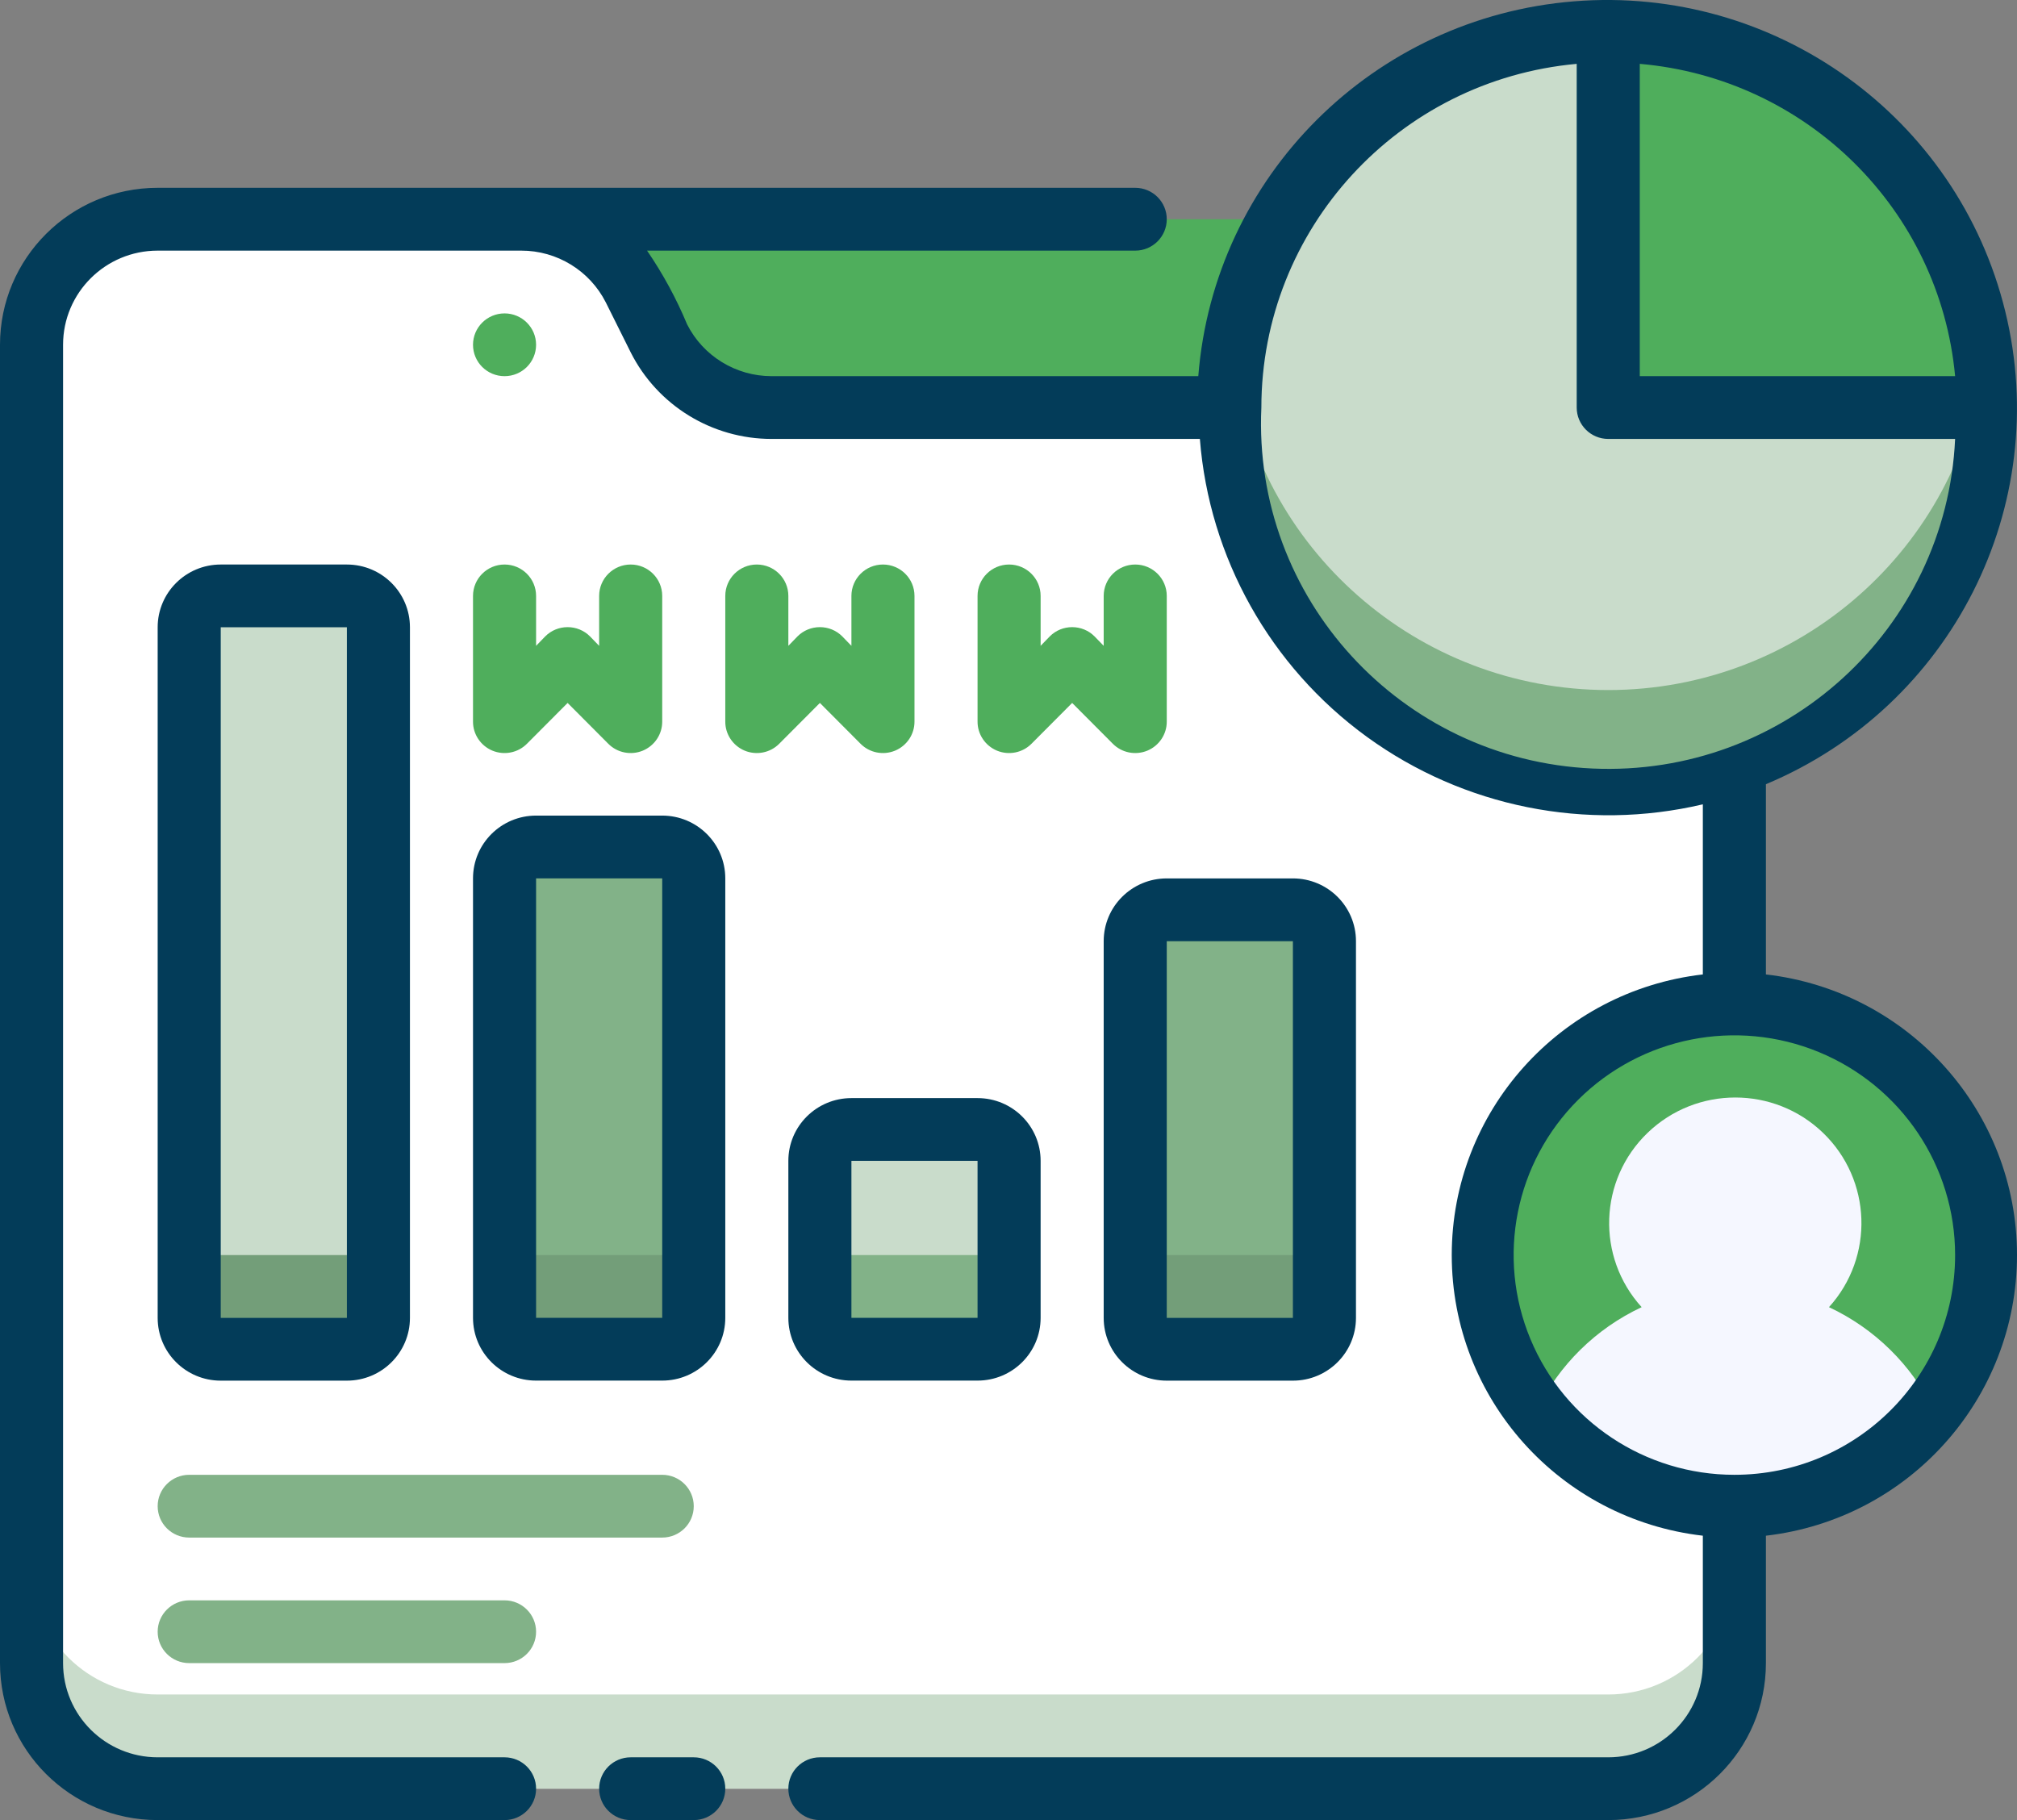 <?xml version="1.0" encoding="UTF-8"?>
<svg xmlns="http://www.w3.org/2000/svg" width="41" height="37" viewBox="0 0 41 37" fill="none">
  <rect x="0" y="0" width="41" height="37" fill="#808080" stroke="none"/>
  <g id="icon/dashboard" transform="translate(0 -0)">
    <g id="_23._Diagram">
      <path id="Path" d="M0 0L21.794 0C23.21 0 24.358 1.143 24.358 2.552L24.358 7.657L0 7.657L0 0Z" fill="#4FAE5C" transform="translate(10.897 4.456)"></path>
      <path id="Path" d="M2.564 4.76837e-07L9.955 4.76837e-07C10.926 -0.001 11.815 0.545 12.249 1.41L12.749 2.418C13.184 3.283 14.073 3.829 15.044 3.829L34.614 3.829L34.614 29.353C34.614 30.763 33.466 31.905 32.05 31.905L2.564 31.905C1.148 31.905 0 30.763 0 29.353L0 2.552C0 1.143 1.148 4.76837e-07 2.564 4.76837e-07Z" fill="#FFFFFF" transform="translate(0.641 4.456)"></path>
      <path id="Path" d="M32.05 2.552L2.564 2.552C1.148 2.552 0 1.41 0 0L0 1.914C0 3.324 1.148 4.467 2.564 4.467L32.05 4.467C33.466 4.467 34.614 3.324 34.614 1.914L34.614 0C34.614 1.41 33.466 2.552 32.05 2.552Z" fill="#C9DCCB" transform="translate(0.641 31.895)"></path>
      <path id="Path" d="M3.205 0C2.851 0 2.564 0.286 2.564 0.638L2.564 1.653L2.378 1.461C2.258 1.34 2.094 1.273 1.923 1.273C1.752 1.273 1.588 1.34 1.468 1.461L1.282 1.653L1.282 0.638C1.282 0.286 0.995 0 0.641 0C0.287 0 1.04904e-05 0.286 1.04904e-05 0.638L1.04904e-05 3.191C-0.002 3.45 0.155 3.684 0.395 3.784C0.636 3.883 0.913 3.828 1.096 3.644L1.923 2.814L2.75 3.644C2.933 3.828 3.21 3.883 3.451 3.784C3.691 3.684 3.848 3.45 3.846 3.191L3.846 0.638C3.846 0.286 3.559 0 3.205 0Z" fill="#4FAE5C" transform="translate(9.615 11.476)"></path>
      <path id="Path" d="M3.205 0C2.851 0 2.564 0.286 2.564 0.638L2.564 1.653L2.378 1.461C2.258 1.34 2.094 1.273 1.923 1.273C1.752 1.273 1.588 1.34 1.468 1.461L1.282 1.653L1.282 0.638C1.282 0.286 0.995 0 0.641 0C0.287 0 1.04904e-05 0.286 1.04904e-05 0.638L1.04904e-05 3.191C-0.002 3.45 0.155 3.684 0.395 3.784C0.636 3.883 0.913 3.828 1.096 3.644L1.923 2.814L2.75 3.644C2.933 3.828 3.21 3.883 3.451 3.784C3.691 3.684 3.848 3.45 3.846 3.191L3.846 0.638C3.846 0.286 3.559 0 3.205 0Z" fill="#4FAE5C" transform="translate(14.743 11.476)"></path>
      <path id="Path" d="M3.205 0C2.851 0 2.564 0.286 2.564 0.638L2.564 1.653L2.378 1.461C2.258 1.34 2.094 1.273 1.923 1.273C1.752 1.273 1.588 1.34 1.468 1.461L1.282 1.653L1.282 0.638C1.282 0.286 0.995 0 0.641 0C0.287 0 1.14441e-05 0.286 1.14441e-05 0.638L1.14441e-05 3.191C-0.002 3.45 0.155 3.684 0.395 3.784C0.636 3.883 0.913 3.828 1.096 3.644L1.923 2.814L2.75 3.644C2.933 3.828 3.21 3.883 3.451 3.784C3.691 3.684 3.848 3.45 3.846 3.191L3.846 0.638C3.846 0.286 3.559 0 3.205 0Z" fill="#4FAE5C" transform="translate(19.871 11.476)"></path>
      <path id="Rectangle" d="M3.216 0C3.564 0 3.846 0.282 3.846 0.63L3.846 14.685C3.846 15.033 3.564 15.315 3.216 15.315L0.63 15.315C0.282 15.315 0 15.033 0 14.685L0 0.63C0 0.282 0.282 0 0.63 0L3.216 0Z" fill="#C9DCCB" transform="translate(3.846 12.114)"></path>
      <path id="Path" d="M3.205 0.638L0.641 0.638C0.287 0.638 0 0.352 0 0L0 1.914C0 2.267 0.287 2.552 0.641 2.552L3.205 2.552C3.559 2.552 3.846 2.267 3.846 1.914L3.846 0C3.846 0.352 3.559 0.638 3.205 0.638Z" fill="#739E79" transform="translate(3.846 24.876)"></path>
      <path id="Rectangle" d="M3.216 0C3.564 0 3.846 0.282 3.846 0.63L3.846 9.58C3.846 9.928 3.564 10.21 3.216 10.21L0.63 10.21C0.282 10.21 0 9.928 0 9.58L0 0.63C0 0.282 0.282 0 0.63 0L3.216 0Z" fill="#82B288" transform="translate(10.256 17.219)"></path>
      <path id="Path" d="M3.205 0.638L0.641 0.638C0.287 0.638 0 0.352 0 0L0 1.914C0 2.267 0.287 2.552 0.641 2.552L3.205 2.552C3.559 2.552 3.846 2.267 3.846 1.914L3.846 0C3.846 0.352 3.559 0.638 3.205 0.638Z" fill="#739E79" transform="translate(10.256 24.876)"></path>
      <path id="Rectangle" d="M3.216 0C3.564 0 3.846 0.282 3.846 0.63L3.846 3.837C3.846 4.185 3.564 4.467 3.216 4.467L0.63 4.467C0.282 4.467 0 4.185 0 3.837L0 0.63C0 0.282 0.282 0 0.63 0L3.216 0Z" fill="#C9DCCB" transform="translate(16.666 22.962)"></path>
      <path id="Path" d="M3.205 0.638L0.641 0.638C0.287 0.638 0 0.352 0 0L0 1.914C0 2.267 0.287 2.552 0.641 2.552L3.205 2.552C3.559 2.552 3.846 2.267 3.846 1.914L3.846 0C3.846 0.352 3.559 0.638 3.205 0.638Z" fill="#82B288" transform="translate(16.666 24.876)"></path>
      <path id="Rectangle" d="M3.216 0C3.564 0 3.846 0.282 3.846 0.63L3.846 8.304C3.846 8.652 3.564 8.934 3.216 8.934L0.63 8.934C0.282 8.934 0 8.652 0 8.304L0 0.63C0 0.282 0.282 0 0.63 0L3.216 0Z" fill="#82B288" transform="translate(23.076 18.495)"></path>
      <path id="Path" d="M3.205 0.638L0.641 0.638C0.287 0.638 0 0.352 0 0L0 1.914C0 2.267 0.287 2.552 0.641 2.552L3.205 2.552C3.559 2.552 3.846 2.267 3.846 1.914L3.846 0C3.846 0.352 3.559 0.638 3.205 0.638Z" fill="#739E79" transform="translate(23.076 24.876)"></path>
      <path id="Path" d="M0.641 1.276C0.287 1.276 0 0.991 0 0.638C0 0.286 0.287 0 0.641 0C0.995 0 1.282 0.286 1.282 0.638C1.282 0.991 0.995 1.276 0.641 1.276Z" fill="#4FAE5C" transform="translate(9.615 6.371)"></path>
      <path id="Oval" d="M7.692 15.315C11.94 15.315 15.384 11.886 15.384 7.657C15.384 3.428 11.94 0 7.692 0C3.444 0 0 3.428 0 7.657C0 11.886 3.444 15.315 7.692 15.315Z" fill="#C9DCCB" transform="translate(24.999 0.628)"></path>
      <path id="Path" d="M7.692 6.7C3.817 6.698 0.549 3.827 0.064 0C-0.32 2.948 1.044 5.851 3.563 7.447C6.082 9.043 9.302 9.043 11.821 7.447C14.341 5.851 15.705 2.948 15.32 0C14.836 3.827 11.567 6.698 7.692 6.7L7.692 6.7Z" fill="#82B288" transform="translate(24.999 7.328)"></path>
      <path id="Path" d="M7.692 7.657L0 7.657L0 0C4.248 0 7.692 3.428 7.692 7.657Z" fill="#4FAE5C" transform="translate(32.691 0.628)"></path>
      <path id="Path" d="M10.256 0L0.641 0C0.287 0 0 0.286 0 0.638C0 0.991 0.287 1.276 0.641 1.276L10.256 1.276C10.61 1.276 10.897 0.991 10.897 0.638C10.897 0.286 10.61 0 10.256 0Z" fill="#82B288" transform="translate(3.205 29.981)"></path>
      <path id="Path" d="M7.051 0L0.641 0C0.287 0 0 0.286 0 0.638C0 0.991 0.287 1.276 0.641 1.276L7.051 1.276C7.405 1.276 7.692 0.991 7.692 0.638C7.692 0.286 7.405 0 7.051 0Z" fill="#82B288" transform="translate(3.205 32.533)"></path>
      <path id="Oval" d="M5.128 10.21C7.96 10.21 10.256 7.924 10.256 5.105C10.256 2.286 7.96 0 5.128 0C2.296 0 0 2.286 0 5.105C0 7.924 2.296 10.21 5.128 10.21Z" fill="#4FAE5C" transform="translate(30.127 20.409)"></path>
      <path id="Path" d="M5.936 4.262C6.861 3.241 6.807 1.673 5.814 0.717C4.82 -0.239 3.244 -0.239 2.25 0.717C1.256 1.673 1.202 3.241 2.128 4.262C1.199 4.697 0.448 5.436 0 6.355C0.972 7.587 2.459 8.306 4.032 8.306C5.605 8.306 7.092 7.587 8.064 6.355C7.616 5.436 6.865 4.697 5.936 4.262L5.936 4.262Z" fill="#F5F7FF" transform="translate(31.242 22.311)"></path>
      <path id="Path" d="M1.923 0L0.641 0C0.287 0 0 0.286 0 0.638C0 0.991 0.287 1.276 0.641 1.276L1.923 1.276C2.277 1.276 2.564 0.991 2.564 0.638C2.564 0.286 2.277 0 1.923 0Z" fill="#033C59" transform="translate(12.179 35.724)"></path>
      <path id="Shape" d="M1.282 0C0.574 0 0 0.571 0 1.276L0 15.315C0 16.02 0.574 16.591 1.282 16.591L3.846 16.591C4.554 16.591 5.128 16.02 5.128 15.315L5.128 1.276C5.128 0.571 4.554 0 3.846 0L1.282 0ZM1.282 15.315L1.282 1.276L3.846 1.276L3.846 15.315L1.282 15.315Z" fill="#033C59" transform="translate(3.205 11.476)"></path>
      <path id="Shape" d="M3.846 0L1.282 0C0.574 0 0 0.571 0 1.276L0 10.21C0 10.915 0.574 11.486 1.282 11.486L3.846 11.486C4.554 11.486 5.128 10.915 5.128 10.21L5.128 1.276C5.128 0.571 4.554 0 3.846 0ZM1.282 10.21L1.282 1.276L3.846 1.276L3.846 10.21L1.282 10.21Z" fill="#033C59" transform="translate(9.615 16.58)"></path>
      <path id="Shape" d="M1.282 5.743L3.846 5.743C4.554 5.743 5.128 5.172 5.128 4.467L5.128 1.276C5.128 0.571 4.554 0 3.846 0L1.282 0C0.574 0 0 0.571 0 1.276L0 4.467C0 5.172 0.574 5.743 1.282 5.743ZM1.282 1.276L3.846 1.276L3.846 4.467L1.282 4.467L1.282 1.276Z" fill="#033C59" transform="translate(16.025 22.323)"></path>
      <path id="Shape" d="M3.846 10.21C4.554 10.21 5.128 9.638 5.128 8.934L5.128 1.276C5.128 0.571 4.554 0 3.846 0L1.282 0C0.574 0 0 0.571 0 1.276L0 8.934C0 9.638 0.574 10.21 1.282 10.21L3.846 10.21ZM1.282 1.276L3.846 1.276L3.846 8.934L1.282 8.934L1.282 1.276Z" fill="#033C59" transform="translate(22.435 17.857)"></path>
      <path id="Shape" d="M35.896 19.809L35.896 15.942C39.669 14.363 41.731 10.288 40.761 6.329C39.791 2.37 36.076 -0.301 31.995 0.027C27.915 0.355 24.678 3.584 24.358 7.647L15.685 7.647C14.959 7.647 14.294 7.24 13.967 6.594C13.748 6.068 13.475 5.565 13.153 5.095L23.076 5.095C23.43 5.095 23.717 4.809 23.717 4.456C23.717 4.104 23.43 3.818 23.076 3.818L3.205 3.818C1.435 3.818 2.16772e-16 5.247 0 7.009L0 33.809C2.16772e-16 35.572 1.435 37 3.205 37L10.256 37C10.61 37 10.897 36.714 10.897 36.362C10.897 36.01 10.61 35.724 10.256 35.724L3.205 35.724C2.143 35.724 1.282 34.867 1.282 33.809L1.282 7.009C1.282 5.952 2.143 5.095 3.205 5.095L10.596 5.095C11.322 5.094 11.987 5.502 12.314 6.147L12.82 7.162C13.363 8.241 14.472 8.923 15.685 8.923L24.39 8.923C24.579 11.338 25.82 13.55 27.785 14.979C29.751 16.407 32.246 16.908 34.614 16.351L34.614 19.809C31.705 20.145 29.51 22.598 29.51 25.514C29.51 28.43 31.705 30.883 34.614 31.219L34.614 33.809C34.614 34.867 33.753 35.724 32.691 35.724L16.666 35.724C16.312 35.724 16.025 36.01 16.025 36.362C16.025 36.714 16.312 37 16.666 37L32.691 37C34.461 37 35.896 35.572 35.896 33.809L35.896 31.219C38.805 30.883 41 28.43 41 25.514C41 22.598 38.805 20.145 35.896 19.809ZM39.742 7.647L33.332 7.647L33.332 1.298C36.73 1.592 39.429 4.266 39.742 7.647L39.742 7.647ZM25.64 8.285C25.642 4.657 28.42 1.628 32.05 1.298L32.05 8.285C32.05 8.637 32.337 8.923 32.691 8.923L39.742 8.923C39.565 12.8 36.265 15.8 32.37 15.623C28.476 15.447 25.463 12.162 25.64 8.285L25.64 8.285ZM35.255 29.981C33.44 29.981 31.804 28.892 31.11 27.223C30.415 25.554 30.799 23.633 32.082 22.355C33.365 21.078 35.295 20.696 36.972 21.387C38.649 22.079 39.742 23.707 39.742 25.514C39.742 27.981 37.733 29.981 35.255 29.981Z" fill="#033C59"></path>
    </g>
  </g>
</svg>
